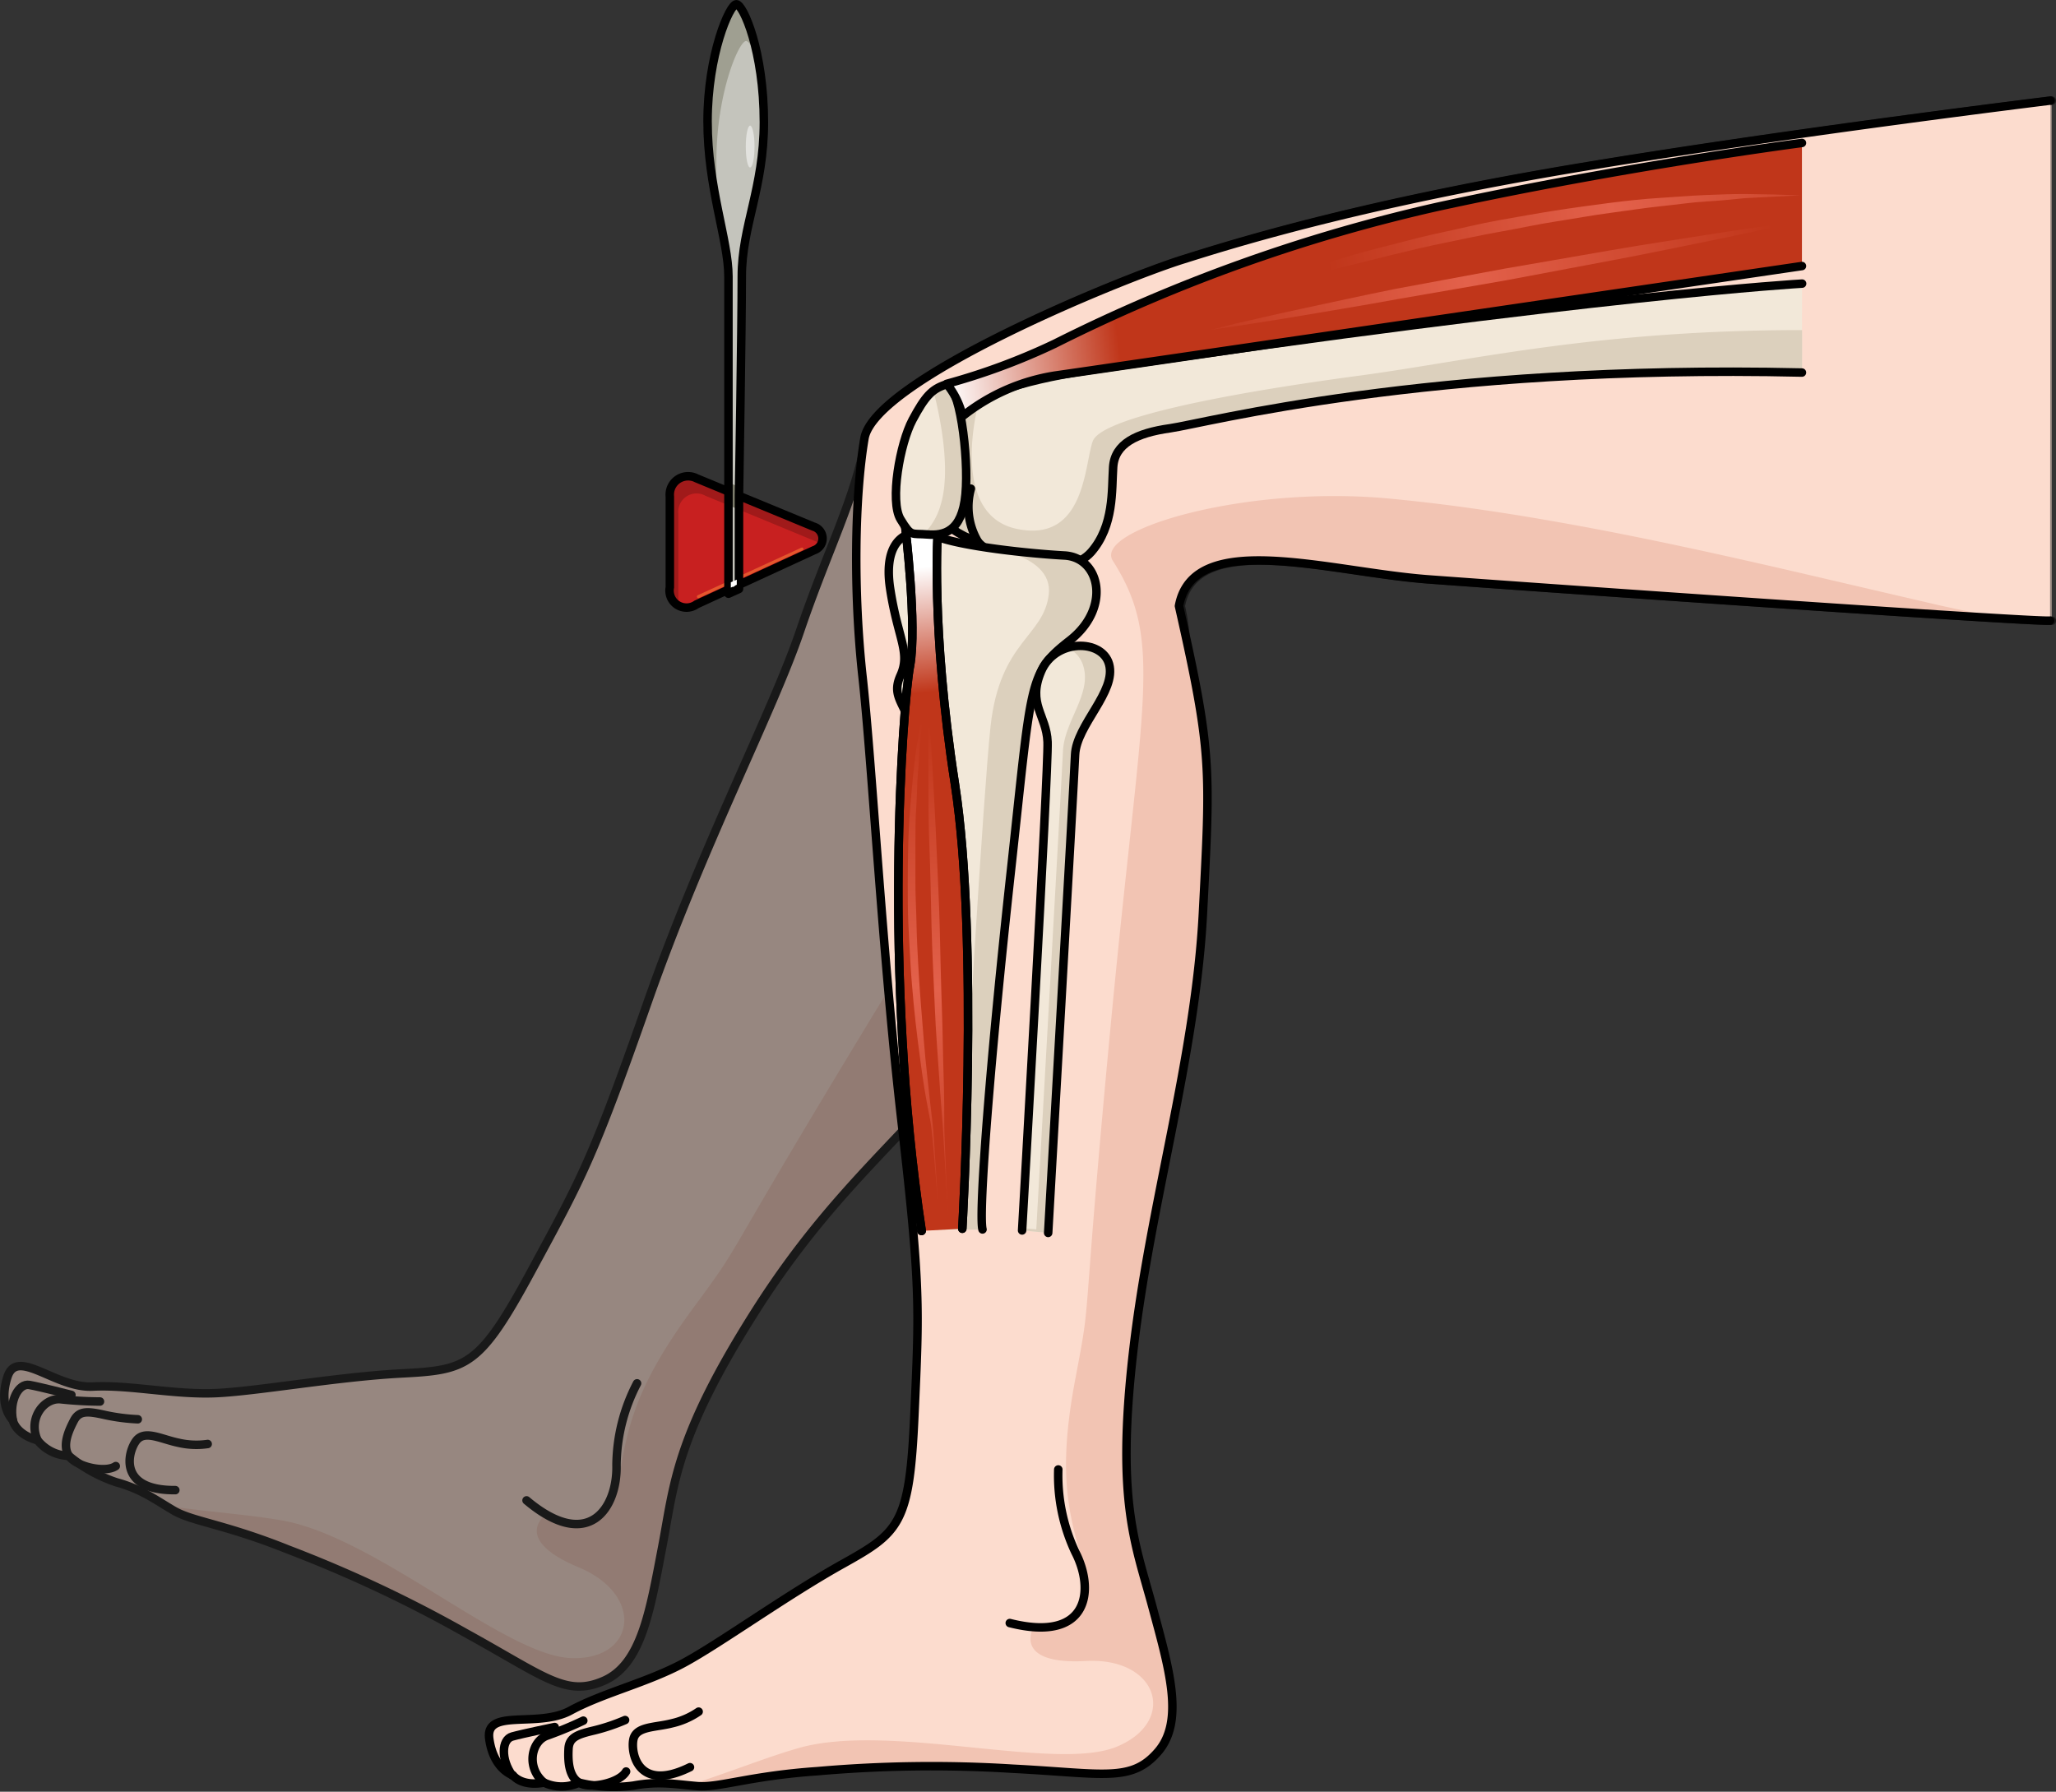 <?xml version="1.0" encoding="utf-8"?><!-- Created by: Science Figures, www.sciencefigures.org, Generator: Science Figures Editor -->
<svg id="Camada_1" data-name="Camada 1" xmlns="http://www.w3.org/2000/svg" xmlns:xlink="http://www.w3.org/1999/xlink" width="242.05" height="210.94" viewBox="0 0 242.05 210.94">
<rect x="0" y="0" width="242.05" height="210.94" fill="#333333" stroke="none"/>
<defs>
<linearGradient id="linear-gradient" x1="-282.53" y1="-168.22" x2="-294.58" y2="-95.37" gradientTransform="translate(422.2 156.02) rotate(-15.07)" gradientUnits="userSpaceOnUse">
<stop offset="0" stop-color="#ffffff"/>
<stop offset="0.2" stop-color="#c0361a"/>
<stop offset="0.81" stop-color="#c0361a"/>
</linearGradient>
<linearGradient id="linear-gradient-2" x1="-88.98" y1="-68.31" x2="14.6" y2="-68.31" gradientTransform="translate(208.06 95.75) rotate(-7.69)" xlink:href="#linear-gradient"/>
<linearGradient id="linear-gradient-3" x1="2694.75" y1="-3084.6" x2="2682.67" y2="-3156.83" gradientTransform="matrix(0.29, 0.96, 0.92, -0.28, 2266.71, -3412.57)" gradientUnits="userSpaceOnUse">
<stop offset="0" stop-color="#c0361a"/>
<stop offset="0.52" stop-color="#e3614b"/>
<stop offset="1" stop-color="#c0361a"/>
</linearGradient>
<linearGradient id="linear-gradient-4" x1="2681.82" y1="-3090.5" x2="2669.72" y2="-3162.89" gradientTransform="matrix(0.3, 0.95, 0.92, -0.29, 2263.59, -3432.86)" xlink:href="#linear-gradient-3"/>
<linearGradient id="linear-gradient-5" x1="-2.85" y1="-3032.65" x2="-12.7" y2="-3091.55" gradientTransform="matrix(0.99, -0.14, -0.14, -0.99, -324.81, -2917.67)" xlink:href="#linear-gradient-3"/>
<linearGradient id="linear-gradient-6" x1="-4.35" y1="-3031.98" x2="-14.22" y2="-3091.01" gradientTransform="matrix(0.99, -0.14, -0.14, -0.99, -324.81, -2917.67)" xlink:href="#linear-gradient-3"/>
</defs>
<title>reflex_exam_leg_knee_lateral</title>
<g opacity="0.5">
<path d="M241.55,11.84s-31,3.8-55.35,7.86c-26.89,4.48-41.72,9.26-46.8,10.85-7.52,2.36-36.32,14.19-37.48,21.07S97.41,64.8,94.19,74.29,82.76,99.42,76.24,118s-7.65,20.49-13.71,31.69-7.53,11.6-15.19,12-17,2.1-21.9,2.32-10.14-1-14.52-.77S2,158.6.88,162.1s.63,5.09.63,5.09.25,1.63,2.92,2.38a4.88,4.88,0,0,0,3.68,1.83,17.21,17.21,0,0,0,5.6,3.11c2.91.79,4.58,2.06,6.76,3.34s6.05,1.6,13.48,4.59a153.83,153.83,0,0,1,20.86,9.81c9.42,5.18,11.82,7.57,16.27,5.63s5.45-8.29,6.87-15.69,1.51-12.9,11-27.85,18.11-20.72,28.68-34.09,25.3-31.54,21.38-48.9c1.69-9.14,17.67-4,29.33-3.13s70.55,5,73.22,4.86" fill="#fcdcce"/>
<path d="M169.49,68.31l.9.07h.22l1.11.09h.11l3,.22.22,0,1.17.08.73.06,3.48.25.26,0,1.64.11.37,0,6.59.47h.07l2.16.15.89.07,1,.06,1.11.08,2.06.14h.16l4.74.33.47,0,2.29.15h.09l2.15.15.68,0,2.1.15h.12l2.43.17h.08l4.79.32h.13l6.85.45h.07l4,.26.23,0,1.87.12h.06l3.53.22h0l1.58.09h0a5.67,5.67,0,0,0-1-.31c-1.74-.36-3.48-.71-5.21-1.09-4.31-1-8.6-2-12.9-3-10.64-2.49-21.31-4.92-32.08-6.83-6.8-1.21-13.65-2.22-20.53-2.85C146.43,57.17,137.86,61,136.45,65c-4,11.17-4.53,20.3-12.71,29.64-6.73,7.69-15.21,15.41-20.17,23.57-20.12,33.1-15.49,27-22,35.84s-7.79,13.74-8.73,20.49-8.64,3.84-8.64,3.84-4,2.83,3.94,6.15,6.62,11.13-1.13,10.66S44.19,180.93,33.21,179c-3.86-.68-8.61-1-13.72-1.73l1,.59h0a9.11,9.11,0,0,0,2,.84l.31.1.31.1,1.41.4c1,.29,2.16.61,3.51,1h0c.38.12.77.24,1.17.38l.39.13.92.31.48.17,1,.36.47.17,1.54.6,1.35.54,1.29.53h0l1.9.78.3.13c.6.24,1.18.49,1.76.74l.35.15c.58.25,1.15.5,1.73.77l.29.13c.61.27,1.22.55,1.85.85h0c1.54.73,3.16,1.54,5,2.49h0c1,.55,2.17,1.14,3.39,1.8l.54.3,1,.57.09.05,1.5.84.47.26L58,194l.22.13c1,.59,2,1.14,2.84,1.62l0,0c1,.57,1.89,1.05,2.71,1.46.38.18.74.36,1.09.51s.57.23.84.32h0l.78.24h0a7.45,7.45,0,0,0,.77.15h0a6.34,6.34,0,0,0,.75.07h0c.24,0,.47,0,.71,0h0c.23,0,.46-.06.7-.11l.1,0a6.19,6.19,0,0,0,.67-.19l.4-.15.41-.16h0a6,6,0,0,0,.71-.38,3,3,0,0,0,.37-.25l.27-.18c.15-.13.31-.26.45-.4l.1-.09c.17-.16.33-.33.49-.51h0a9.24,9.24,0,0,0,.73-1,11.09,11.09,0,0,0,.62-1.07c.18-.35.34-.72.5-1.1s.22-.55.32-.84.14-.42.21-.64c.17-.5.32-1,.47-1.55.2-.77.39-1.57.58-2.4.36-1.66.69-3.45,1-5.3.12-.61.23-1.22.34-1.83.26-1.5.52-3,.84-4.47,0-.06,0-.12,0-.19s.07-.33.11-.49c1-4.6,2.79-9.57,7.92-18.05l.1-.17c.52-.85,1.06-1.73,1.64-2.65h0c9.47-14.94,18.1-20.73,28.67-34.09s25.3-31.54,21.38-48.9c.95-5.12,6.38-5.77,13-5.19,5.93-.09,13,1.81,16.31,2.06l.8.06Z" fill="#f2c4b3"/>
<path d="M241.55,11.84s-31,3.8-55.35,7.86c-26.89,4.48-41.72,9.26-46.8,10.85-7.52,2.36-36.32,14.19-37.48,21.07S97.41,64.8,94.19,74.29,82.76,99.42,76.24,118s-7.65,20.49-13.71,31.69-7.53,11.6-15.19,12-17,2.1-21.9,2.32-10.14-1-14.52-.77S2,158.6.88,162.1s.63,5.09.63,5.09.25,1.63,2.92,2.38a4.88,4.88,0,0,0,3.68,1.83,17.21,17.21,0,0,0,5.6,3.11c2.91.79,4.58,2.06,6.76,3.34s6.05,1.6,13.48,4.59a153.83,153.83,0,0,1,20.86,9.81c9.42,5.18,11.82,7.57,16.27,5.63s5.45-8.29,6.87-15.69,1.51-12.9,11-27.85,18.11-20.72,28.68-34.09,25.3-31.54,21.38-48.9c1.69-9.14,17.67-4,29.33-3.13s70.55,5,73.22,4.86" fill="none" stroke="#000000" stroke-linecap="round" stroke-linejoin="round"/>
<path d="M24.45,170a9.27,9.27,0,0,1-3.41-.14c-2.07-.42-4-1.56-5-.25s-2.2,5.87,4.6,5.82" fill="none" stroke="#000000" stroke-linecap="round" stroke-linejoin="round"/>
<path d="M16.22,167.09a22.82,22.82,0,0,1-3.8-.49c-2-.45-3.07-.59-3.71.63s-1.4,2.93-.6,4.17,4.26,2.07,5.52,1.2" fill="none" stroke="#000000" stroke-linecap="round" stroke-linejoin="round"/>
<path d="M11.77,165a45.42,45.42,0,0,1-4.58-.26c-2-.24-3.94,2.27-2.76,4.83" fill="none" stroke="#000000" stroke-linecap="round" stroke-linejoin="round"/>
<path d="M8.41,164.22s-3.7-.95-4.95-1.17-2.39,1.83-1.95,4.14" fill="none" stroke="#000000" stroke-linecap="round" stroke-linejoin="round"/>
<path d="M75,162.86a21.17,21.17,0,0,0-2.42,9.62c.13,5-3.23,10.35-10.59,4.16" fill="none" stroke="#000000" stroke-linecap="round" stroke-linejoin="round"/>
</g>
<path d="M241.4,11.84s-31,3.8-55.35,7.86c-26.89,4.48-41.72,9.26-46.8,10.85-7.52,2.36-36.32,14.19-37.48,21.07s-1.32,18.13-.22,28.09,2.34,32.86,4.6,52.43,2.07,21.78,1.5,34.5-1.71,13.73-8.4,17.46-14.39,9.31-18.7,11.65-9.54,3.54-13.4,5.64-10.05-.33-9.55,3.31S60.39,209,60.39,209s.94,1.36,3.67.87a4.88,4.88,0,0,0,4.11,0,17.14,17.14,0,0,0,6.39.35c3-.56,5-.15,7.54.06s6.15-1.21,14.13-1.76a153.78,153.78,0,0,1,23-.29c10.74.55,13.95,1.65,17.1-2s1.29-9.83-.67-17.11-4.28-12.27-2.27-29.86,7.35-34.78,8.23-51.79,1.1-18.77-2.82-36.13c1.69-9.14,17.68-4,29.34-3.13s70.54,5,73.21,4.86" fill="#fcdcce"/>
<path d="M142.16,91.33c-.07-1.8-.22-3.53-.46-5.41,0-.31-.08-.62-.13-1-.51-3.53-1.37-7.65-2.72-13.62a3.27,3.27,0,0,1,1.1-2.56c4.14-5.48,17.89-1.36,28.24-.57,9.52.73,50.48,3.63,66.68,4.57a5.79,5.79,0,0,0-1-.31c-1.74-.36-3.48-.71-5.21-1.09-4.31-1-8.6-2-12.89-3-10.65-2.49-21.32-4.92-32.09-6.83-6.8-1.21-13.65-2.22-20.53-2.85C146.28,57.17,128.77,62.42,131,66c6.05,9.52,3.44,15.84-.21,54.39s-2.13,31.09-4.18,41.88-1,15.75,1.09,22.24-6.1,7.22-6.1,7.22-2.32,4.28,6.24,3.82,10.81,7.12,3.63,10.09-26.72-2.89-37.43.15c-3.78,1.08-8.19,2.87-13.1,4.44l1.13.11a10.27,10.27,0,0,0,2.15-.11l.63-.1c.89-.14,1.9-.33,3.1-.54l2-.32c1.74-.26,3.81-.52,6.29-.69l2.85-.2c3.16-.21,5.86-.35,9-.38q1.32,0,2.76,0l2.85.06,2.17.07,3.47.16c4.6.24,7.81.57,10.23.59.43,0,.84,0,1.22,0a7,7,0,0,0,5.65-2.61,6.73,6.73,0,0,0,1.37-2.67,9.42,9.42,0,0,0,.23-1.2c.05-.41.08-.82.09-1.24s0-.68,0-1-.05-.7-.09-1.07-.09-.73-.15-1.11-.12-.76-.2-1.15c-.14-.78-.32-1.59-.52-2.42-.41-1.65-.89-3.4-1.38-5.22-.24-.91-.5-1.81-.76-2.73-1.81-6.44-3.26-11.74-1.51-27.13,2-17.57,7.35-34.78,8.23-51.79.31-5.85.53-9.89.54-13.39,0-.64,0-1.25,0-1.86Z" fill="#f2c4b3"/>
<path d="M241.4,11.84s-31,3.8-55.35,7.86c-26.89,4.48-41.72,9.26-46.8,10.85-7.52,2.36-36.32,14.19-37.48,21.07s-1.32,18.13-.22,28.09,2.34,32.86,4.6,52.43,2.07,21.78,1.5,34.5-1.71,13.73-8.4,17.46-14.39,9.31-18.7,11.65-9.54,3.54-13.4,5.64-10.05-.33-9.55,3.31S60.39,209,60.39,209s.94,1.36,3.67.87a4.88,4.88,0,0,0,4.11,0,17.14,17.14,0,0,0,6.39.35c3-.56,5-.15,7.54.06s6.15-1.21,14.13-1.76a153.78,153.78,0,0,1,23-.29c10.74.55,13.95,1.65,17.1-2s1.29-9.83-.67-17.11-4.28-12.27-2.27-29.86,7.35-34.78,8.23-51.79,1.1-18.77-2.82-36.13c1.69-9.14,17.68-4,29.34-3.13s70.54,5,73.21,4.86" fill="none" stroke="#000000" stroke-linecap="round" stroke-linejoin="round"/>
<path d="M82.25,201.51a9.12,9.12,0,0,1-3.13,1.37c-2,.52-4.25.33-4.56,1.93s.57,6.25,6.67,3.24" fill="none" stroke="#000000" stroke-linecap="round" stroke-linejoin="round"/>
<path d="M73.59,202.5A22.76,22.76,0,0,1,70,203.71c-2,.47-3,.81-3.07,2.19s0,3.25,1.29,4,4.73,0,5.49-1.34" fill="none" stroke="#000000" stroke-linecap="round" stroke-linejoin="round"/>
<path d="M68.67,202.57a45.33,45.33,0,0,1-4.24,1.76c-1.87.63-2.55,3.76-.37,5.55" fill="none" stroke="#000000" stroke-linecap="round" stroke-linejoin="round"/>
<path d="M65.3,203.32s-3.74.77-5,1.12-1.35,2.69,0,4.57" fill="none" stroke="#000000" stroke-linecap="round" stroke-linejoin="round"/>
<path d="M124.59,173a21.22,21.22,0,0,0,2,9.72c2.32,4.46,1.61,10.71-7.71,8.36" fill="none" stroke="#000000" stroke-linecap="round" stroke-linejoin="round"/>
<path d="M212.14,43.86c-44.08-1-70.38,6-74.38,6.56s-6.53,1.83-6.71,4.57.12,6.9-2.58,10-10.32,1.94-13.32-1.18c-4.86-1.79-6-4.35-6.42-8.36s2.53-9.35,19.43-11.85c60-8.87,84-10.21,84-10.21" fill="#f2e8d9"/>
<path d="M128.65,51.94c-1,2.74-.87,12-8.92,10.33s-4.59-14.56-4.59-14.56l-.44-.45c-4.06,2-5.59,4.36-5.93,6.51,0,0,0,.07,0,.11s0,.15,0,.22a2.46,2.46,0,0,0,0,.26,1.09,1.09,0,0,0,0,.18c0,.11,0,.21,0,.31V55a3.15,3.15,0,0,0,0,.44,12.33,12.33,0,0,0,.93,3.94c.86,1.88,2.45,3.3,5.49,4.42a8.13,8.13,0,0,0,2.11,1.53c.27.14.56.28.85.4a14,14,0,0,0,3.81,1c.33,0,.65.06,1,.07,2.26.08,4.39-.46,5.57-1.81a9.19,9.19,0,0,0,2-3.79,12.09,12.09,0,0,0,.28-1.33,43.27,43.27,0,0,0,.34-4.86,4.8,4.8,0,0,1,.18-1A3.93,3.93,0,0,1,133,51.88a12.16,12.16,0,0,1,4.78-1.46c4-.54,30.3-7.51,74.38-6.56v-5c-24.24,0-39.17,3.61-51.8,5.32C144.2,46.33,129.64,49.2,128.65,51.94Z" fill="#dcd0bd"/>
<path d="M212.14,43.86c-44.08-1-70.38,6-74.38,6.56s-6.53,1.83-6.71,4.57.12,6.9-2.58,10-10.32,1.94-13.32-1.18c-4.86-1.79-6-4.35-6.42-8.36s2.53-9.35,19.43-11.85c60-8.87,84-10.21,84-10.21" fill="none" stroke="#000000" stroke-linecap="round" stroke-linejoin="round"/>
<path d="M115.15,63.79a8,8,0,0,1-.85-6.26" fill="none" stroke="#000000" stroke-linecap="round" stroke-linejoin="round"/>
<path d="M115.67,144.74c-.49-1.82.89-19.89,3.35-42.28s2-23.22,6.92-27.06,3.57-9.77-.61-10-12.12-1.06-15.24-2.3-6.19.27-5.3,6.16,2.45,7.55,1.23,10.25.74,3.28,1.77,7.6-1.37,10.56-.58,29.75,1.25,28,1.25,28" fill="#f2e8d9"/>
<path d="M115.67,144.74c-.49-1.82.89-19.89,3.35-42.28s2-23.22,6.92-27.06,3.57-9.77-.61-10c-2.64-.15-6.8-.54-10.28-1.11h0s9,.67,8.42,5.68-5.74,5.46-6.85,15.51c-.82,7.55-2.93,42.45-3.74,59.31Z" fill="#dcd0bd"/>
<path d="M115.67,144.74c-.49-1.82.89-19.89,3.35-42.28s2-23.22,6.92-27.06,3.57-9.77-.61-10-12.12-1.06-15.24-2.3-6.19.27-5.3,6.16,2.45,7.55,1.23,10.25.74,3.28,1.77,7.6-1.86,1.7.08,20.81a235.44,235.44,0,0,1,.59,37" fill="none" stroke="#000000" stroke-linecap="round" stroke-linejoin="round"/>
<path d="M113.29,144.66s2-33.82-.87-52.37-2-30-2-30l-3.85-.3s1.43,11.75.56,16.41-3.21,36.21,1.38,66.51" stroke="#000000" stroke-linecap="round" stroke-linejoin="round" fill="url(#linear-gradient)"/>
<path d="M113.29,144.66s2-33.82-.87-52.37-2-30-2-30l-3.85-.3s1.43,11.75.56,16.41-3.21,36.21,1.38,66.51" fill="none" stroke="#000000" stroke-linecap="round" stroke-linejoin="round"/>
<path d="M120.33,144.86s3.13-54.33,3-57.51-2.4-4.46-.76-8.31,7.16-3.85,8-.86c.9,3.23-3.85,7.17-4,10.68s-3.17,56.29-3.17,56.29" fill="#f2e8d9"/>
<path d="M125.67,76.26a3.41,3.41,0,0,1,1.9,2.27c.9,3.24-2.27,6.4-2.43,9.91S122,144.73,122,144.73l-1.62-.15,0,.28,3,.29s3-52.79,3.17-56.29,4.91-7.45,4-10.68C130,76.34,127.74,75.64,125.67,76.26Z" fill="#dcd0bd"/>
<path d="M120.33,144.86s3.13-54.33,3-57.51-2.4-4.46-.76-8.31,7.16-3.85,8-.86c.9,3.23-3.85,7.17-4,10.68s-3.17,56.29-3.17,56.29" fill="none" stroke="#000000" stroke-linecap="round" stroke-linejoin="round"/>
<path d="M111.27,45.3c1.65-.55,2.81,8.41,2.4,12.88s-2.6,4.9-4.5,4.74-1.86.34-3.15-1.78-.07-8.94,1.41-11.71S109.7,45.83,111.27,45.3Z" fill="#f2e8d9"/>
<path d="M111.27,45.3a4.53,4.53,0,0,0-1.38.72c.43,1.6,2.26,9,.83,13.48a7.73,7.73,0,0,1-2,3.39l.48,0c1.9.16,4.08-.27,4.5-4.74S112.92,44.75,111.27,45.3Z" fill="#dcd0bd"/>
<path d="M111.27,45.3c1.65-.55,2.81,8.41,2.4,12.88s-2.6,4.9-4.5,4.74-1.86.34-3.15-1.78-.07-8.94,1.41-11.71S109.7,45.83,111.27,45.3Z" fill="none" stroke="#000000" stroke-linecap="round" stroke-linejoin="round"/>
<path d="M212.14,31.32s-81.54,12-87.89,12.89A23.3,23.3,0,0,0,113.32,49a9.35,9.35,0,0,0-1.87-3.81,76.39,76.39,0,0,0,12.7-4.71,196.29,196.29,0,0,1,45.06-16.13c22-4.8,42.93-7.52,42.93-7.52" fill="url(#linear-gradient-2)"/>
<path d="M212.14,31.32s-81.54,12-87.89,12.89A23.3,23.3,0,0,0,113.32,49a9.35,9.35,0,0,0-1.87-3.81,76.39,76.39,0,0,0,12.7-4.71,196.29,196.29,0,0,1,45.06-16.13c22-4.8,42.93-7.52,42.93-7.52" fill="none" stroke="#000000" stroke-linecap="round" stroke-linejoin="round"/>
<path d="M142.54,38.83l3-.44c1.9-.31,4.63-.7,7.89-1.26s7.07-1.17,11.13-1.92L177.31,33,190,30.61c4.06-.76,7.83-1.56,11.07-2.21s5.93-1.26,7.81-1.66l3-.67-3,.4c-1.9.29-4.64.64-7.9,1.17s-7.08,1.08-11.15,1.79l-12.76,2.21L164.33,34c-4.06.81-7.82,1.66-11.05,2.34s-5.91,1.34-7.79,1.75Z" fill="url(#linear-gradient-3)"/>
<path d="M142.15,35.81l2.94-.86c1.86-.56,4.55-1.28,7.77-2.15,1.61-.44,3.36-.9,5.21-1.35L163.91,30c2-.49,4.13-1,6.26-1.43s4.31-.92,6.5-1.3,4.36-.87,6.52-1.2,4.28-.73,6.34-1,4.06-.59,6-.79,3.69-.47,5.35-.56,3.19-.26,4.55-.39l3.51-.18L212,23l-3.07-.1-3.53-.06c-1.36,0-2.9.05-4.58.12s-3.48.22-5.4.34-3.94.33-6,.6-4.23.56-6.4.9-4.37.74-6.57,1.13-4.37.94-6.51,1.39-4.25,1-6.27,1.53c-4.05,1-7.79,2.18-11,3.18s-5.8,2-7.64,2.65S142.15,35.81,142.15,35.81Z" fill="url(#linear-gradient-4)"/>
<path d="M111.6,143.18s-.43-9.27-.43-10.67,0-3.41-.08-5.82-.1-5.21-.21-8.21-.17-6.21-.25-9.41-.26-6.4-.38-9.41-.29-5.8-.41-8.2-.28-4.4-.37-5.8-.17-2.2-.17-2.2,0,.8,0,2.2,0,3.41,0,5.81,0,5.22.12,8.22.17,6.21.25,9.42.26,6.41.38,9.41.36,5.8.51,8.2.33,4.4.43,5.79S111.6,143.18,111.6,143.18Z" fill="url(#linear-gradient-5)"/>
<path d="M110.49,142.82s-.53-9.26-.71-10.66-.39-3.4-.65-5.79c-.13-1.2-.26-2.5-.37-3.87s-.23-2.83-.35-4.33-.22-3-.31-4.63-.17-3.18-.2-4.78-.13-3.21-.13-4.79,0-3.13,0-4.63,0-3,.1-4.34.08-2.68.19-3.88.16-2.3.22-3.28.19-1.82.26-2.52c.14-1.4.21-2.2.21-2.2s-.14.79-.4,2.17c-.11.7-.26,1.54-.42,2.51s-.28,2.07-.41,3.27-.23,2.51-.35,3.89-.2,2.85-.24,4.36-.06,3.07-.06,4.66,0,3.2.07,4.81.17,3.22.26,4.81.24,3.14.37,4.64c.29,3,.67,5.81,1,8.2s.74,4.37,1,5.75S110.49,142.82,110.49,142.82Z" fill="url(#linear-gradient-6)"/>
<path id="changecolor" d="M82,71.15a2,2,0,0,1-3.14-2V58.45A2.16,2.16,0,0,1,82,56.31L95.78,62a1.45,1.45,0,0,1,.07,2.77Z" fill="#c82020"/>
<path d="M94.41,64.46a.19.19,0,0,1,.16.1.17.17,0,0,1-.09.23L82.29,70.4a.17.17,0,0,1-.23-.09.18.18,0,0,1,.08-.23l12.2-5.6Z" fill="#ff8d3b" opacity="0.5"/>
<path d="M79.86,71.22h0V60.52a2.16,2.16,0,0,1,3.2-2.15L96.68,64a1.42,1.42,0,0,0-.9-2L82,56.31a2.16,2.16,0,0,0-3.2,2.14v10.7A2.24,2.24,0,0,0,79.86,71.22Z" opacity="0.2"/>
<path d="M82,71.15a2,2,0,0,1-3.14-2V58.45A2.16,2.16,0,0,1,82,56.31L95.78,62a1.45,1.45,0,0,1,.07,2.77Z" fill="none" stroke="#000000" stroke-linecap="round" stroke-linejoin="round"/>
<path d="M85.76,69.9V32.55c0-4.27-2.46-10.43-2.46-18.27S85.89.5,86.69.5,89.93,6,89.93,14.39c0,7.78-2.6,12.22-2.6,18.16S87,58.34,87,58.34v11Z" fill="#c4c4bc"/>
<path d="M84.34,19c0-8.07,2.66-14.17,3.49-14.17.32,0,.87.83,1.44,2.33C88.5,3,87.23.5,86.69.5c-.8,0-3.39,5.94-3.39,13.78a48.69,48.69,0,0,0,.94,9C84.3,21.88,84.34,20.43,84.34,19Z" fill="#9f9f91"/>
<polygon points="87 59.99 85.76 59.48 85.76 56.8 87 57.32 87 59.99" fill="#7e7e6d"/>
<path d="M85.76,69.9V32.55c0-4.27-2.46-10.43-2.46-18.27S85.89.5,86.69.5,89.93,6,89.93,14.39c0,7.78-2.6,12.22-2.6,18.16S87,58.34,87,58.34v11Z" fill="none" stroke="#000000" stroke-linecap="round" stroke-linejoin="round"/>
<polygon points="86.74 68.84 86.74 68.24 86.04 68.55 86.04 69.18 86.74 68.84" fill="#ffffff"/>
<path d="M87.8,17.25c0-1.36.23-2.46.51-2.46s.52,1.1.52,2.46-.23,2.47-.52,2.47S87.8,18.62,87.8,17.25Z" fill="#ffffff" opacity="0.5"/>
</svg>